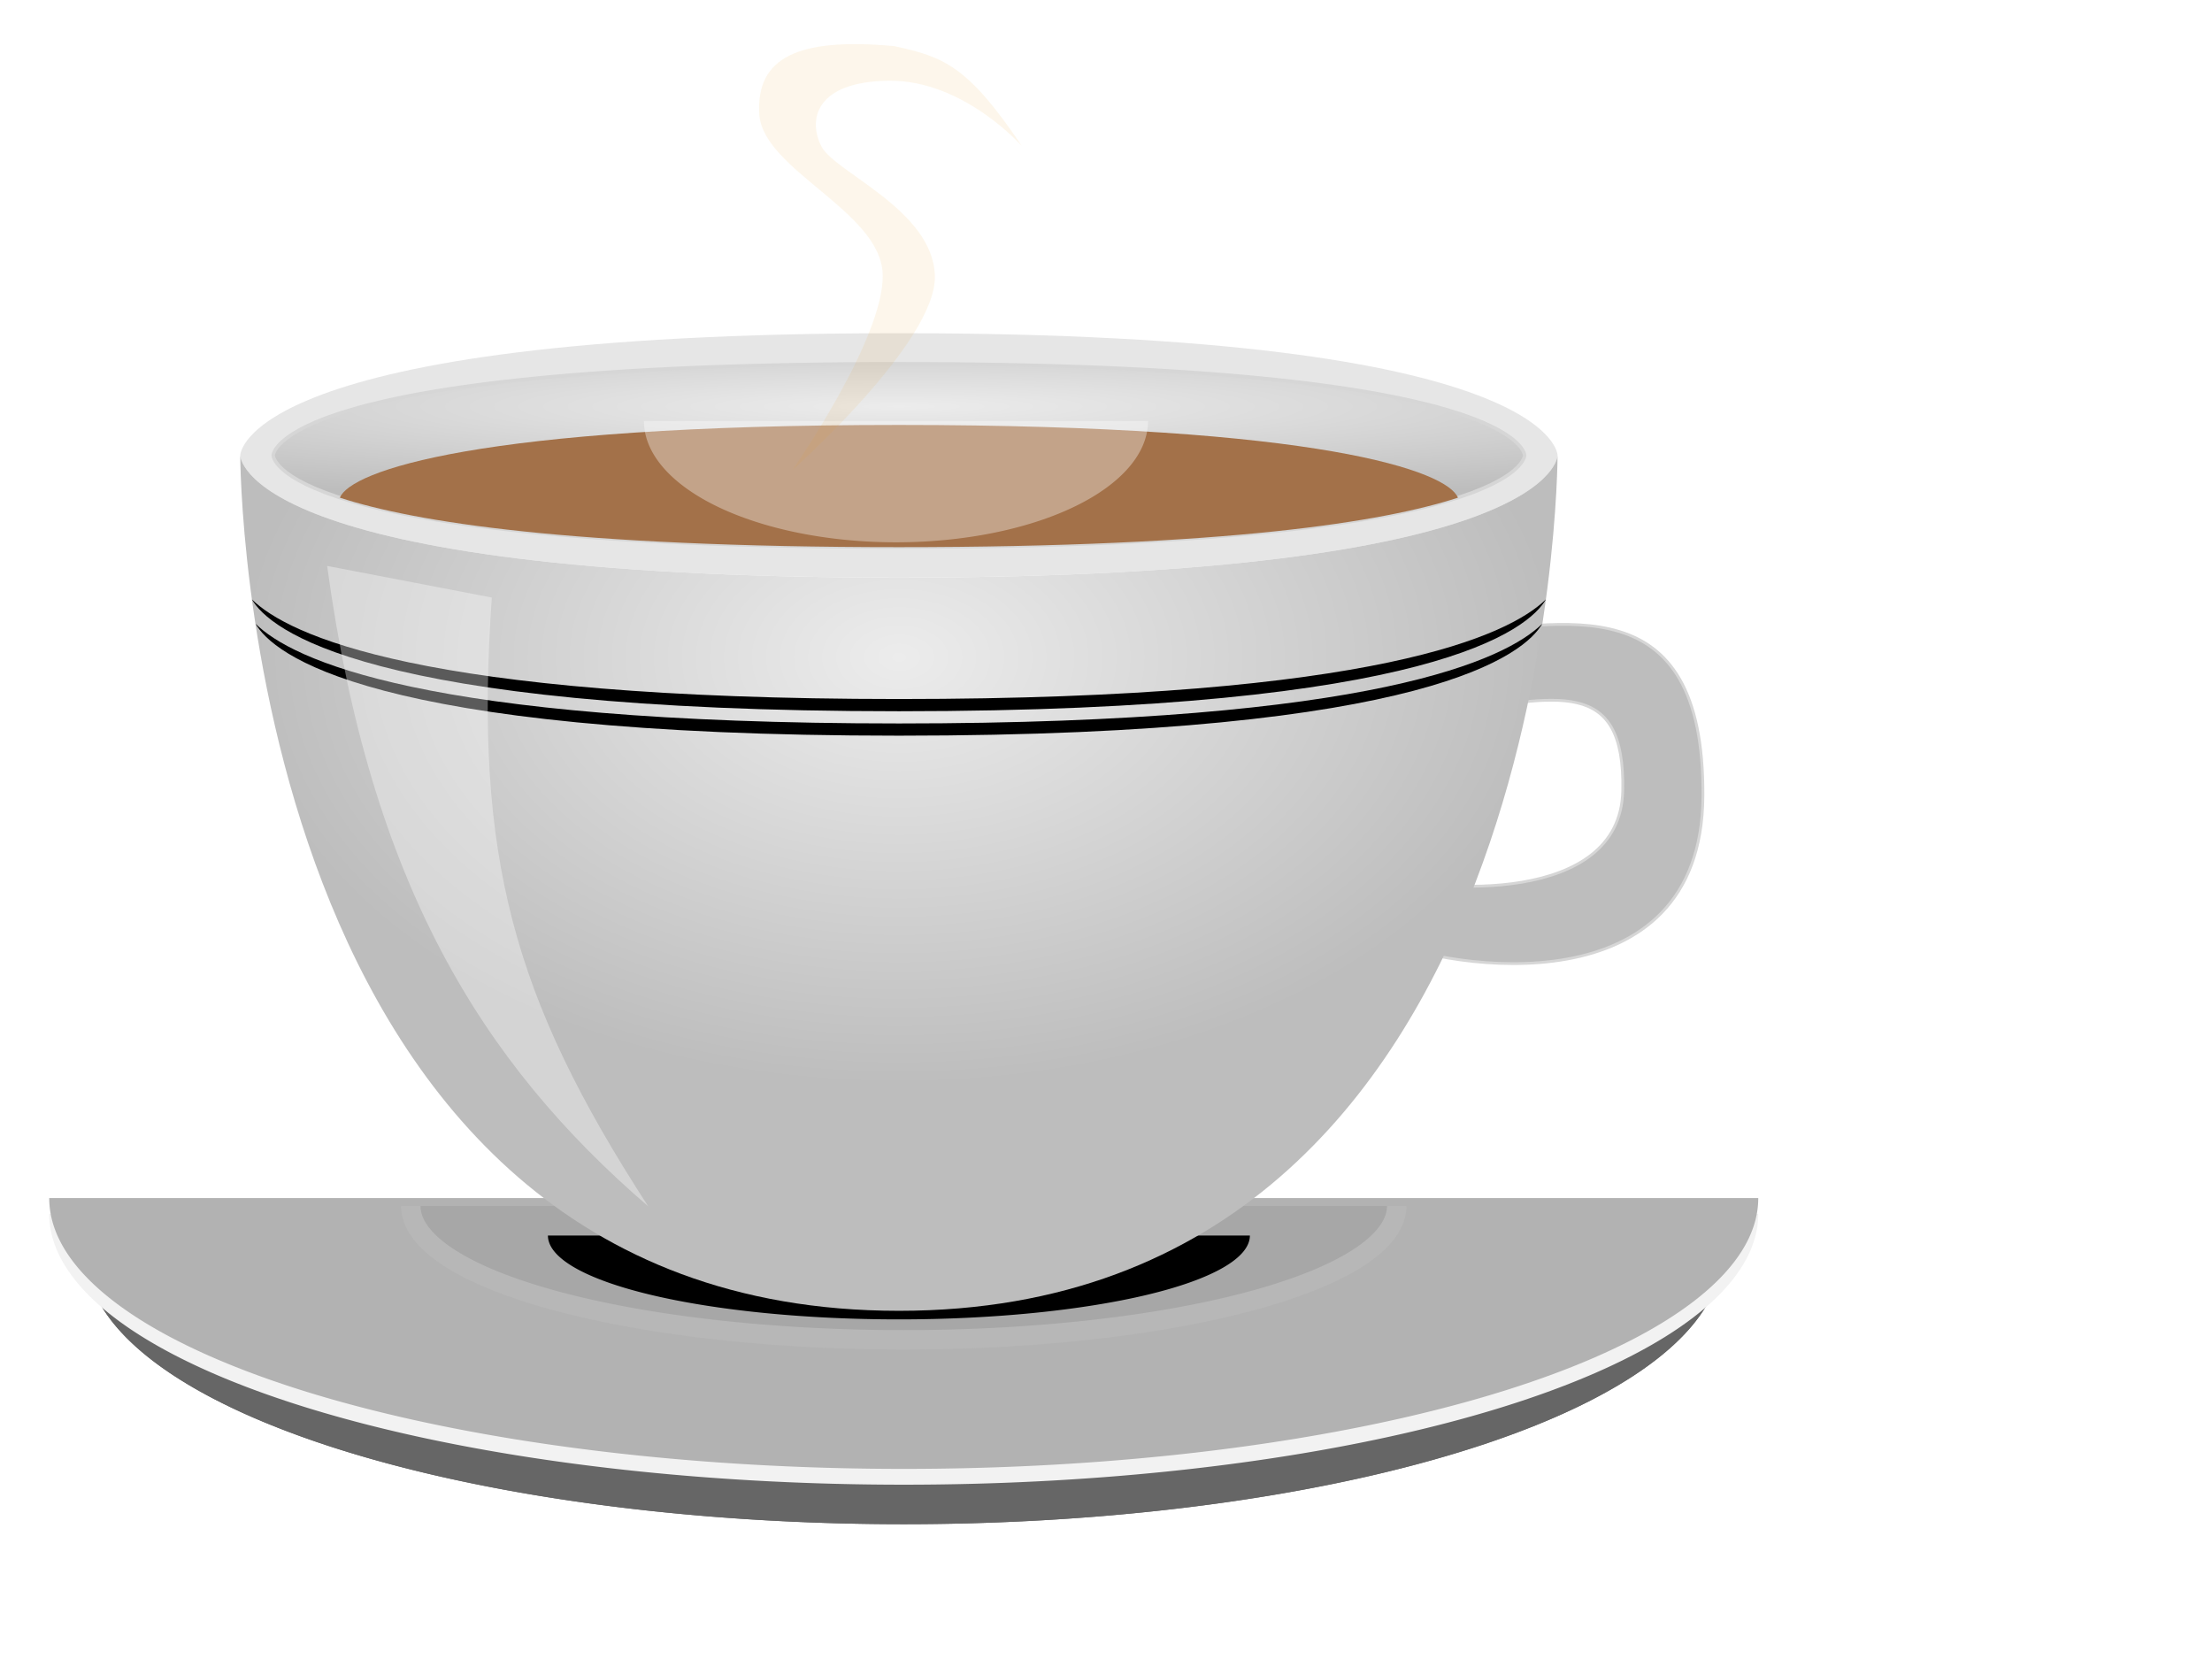 <?xml version="1.0" encoding="UTF-8"?>
<svg viewBox="0 0 640 480" xmlns="http://www.w3.org/2000/svg" xmlns:xlink="http://www.w3.org/1999/xlink">
 <defs>
  <filter id="m" x="-.182" y="-.445" width="1.364" height="1.891" color-interpolation-filters="sRGB">
   <feGaussianBlur stdDeviation="4.404"/>
  </filter>
  <filter id="l" x="-.08" y="-.233" width="1.159" height="1.466" color-interpolation-filters="sRGB">
   <feGaussianBlur stdDeviation="13.323"/>
  </filter>
  <filter id="o" x="-.162" y="-.475" width="1.325" height="1.95" color-interpolation-filters="sRGB">
   <feGaussianBlur stdDeviation="27.158"/>
  </filter>
  <filter id="n" color-interpolation-filters="sRGB">
   <feGaussianBlur stdDeviation="1.865"/>
  </filter>
  <linearGradient id="p" x1="-2.479" x2="-.844" y1="-1.393" y2="-1.393" gradientTransform="matrix(.8 0 0 .8 187.3 183.55)">
   <stop stop-color="#bdbdbd" offset="0"/>
   <stop stop-color="#ececec" offset="1"/>
  </linearGradient>
  <linearGradient id="a">
   <stop stop-color="#2b2b2b" offset="0"/>
   <stop stop-color="#666" offset="1"/>
  </linearGradient>
  <radialGradient id="u" cx="396.43" cy="491.5" r="200.71" gradientTransform="matrix(.796 0 0 .252 -424.1 340.29)" gradientUnits="userSpaceOnUse">
   <stop stop-color="#ddd" offset="0"/>
   <stop stop-color="#b2b2b2" offset="1"/>
  </radialGradient>
  <radialGradient id="t" cx="392.14" cy="583.49" r="200.71" gradientTransform="matrix(.73 0 0 .252 -469.09 468.63)" gradientUnits="userSpaceOnUse" xlink:href="#a"/>
  <radialGradient id="s" cx="392.14" cy="583.49" r="200.71" gradientTransform="matrix(.73 0 0 .252 -373.09 470.63)" gradientUnits="userSpaceOnUse" xlink:href="#a"/>
  <radialGradient id="q" cx="280" cy="73.072" r="95.5" gradientTransform="matrix(3.492 4.6887e-8 0 .287 -717.71 96.655)" gradientUnits="userSpaceOnUse">
   <stop stop-color="#ececec" offset="0"/>
   <stop stop-color="#bdbdbd" offset="1"/>
  </radialGradient>
  <radialGradient id="r" cx="280" cy="139.51" r="100" gradientTransform="matrix(1.906 0 0 1.238 -273.51 17.466)" gradientUnits="userSpaceOnUse">
   <stop stop-color="#ececec" offset="0"/>
   <stop stop-color="#bdbdbd" offset="1"/>
  </radialGradient>
 </defs>
 <path d="m498.16 362.64a236.68 78.357 0 1 1 -473.36 0" fill="url(#s)" filter="url(#l)"/>
 <path d="m498.16 362.64a236.68 78.357 0 1 1 -473.36 0" fill="url(#t)"/>
 <path d="m508.72 351.21a247.24 78.357 0 1 1 -494.48 0" fill="#f2f2f2"/>
 <path d="m508.72 346.64a247.24 78.357 0 1 1 -494.48 0" fill="url(#u)"/>
 <path d="m404.11 348.93a142.62 38.724 0 1 1 -285.25 0" fill="#979797" fill-opacity=".392" stroke="#b7b7b7" stroke-width="5.619"/>
 <path d="m361.63 357.47a101.55 24.268 0 1 1 -203.1 0" filter="url(#o)"/>
 <path d="m418.94 206.25l0.868-23.051c32.001-2.236 73.273-14.833 72.907 47.082-0.366 61.916-73.647 49.997-92.305 41.874l1.254-18.675c13.525 4.394 67.102 8.517 67.84-24.628 0.738-33.146-18.928-27.292-50.564-22.602z" fill="url(#p)" stroke="#d6d6d6" stroke-width=".8"/>
 <path d="m69.511 131.76s0-35.357 190.57-35.357 190.57 35.357 190.57 35.357 0 35.357-190.57 35.357-190.57-35.357-190.57-35.357z" fill="#e6e6e6"/>
 <path d="m69.511 131.76s0 247.5 190.57 247.5 190.57-247.5 190.57-247.5 0 35.357-190.57 35.357-190.57-35.357-190.57-35.357z" fill="url(#r)"/>
 <path d="m79.04 131.76s0-26.518 181.04-26.518 181.04 26.518 181.04 26.518 0 26.518-181.04 26.518-181.04-26.518-181.04-26.518z" fill="url(#q)" stroke="#d6d6d6"/>
 <path d="m260.08 122.95c-122.18 0-158.73 13.426-161.74 21.048 21.391 6.956 66.502 14.308 161.74 14.308 95.243 0 140.35-7.352 161.74-14.308-3.016-7.623-39.56-21.048-161.74-21.048z" fill="#a37149"/>
 <path d="m73.952 180.48c4.877 8.506 32.288 32.374 186.16 32.374 153.77 0 181.19-23.854 186.1-32.374-10.412 10.22-48.261 28.838-186.1 28.838-137.96 0-175.79-18.624-186.16-28.838z"/>
 <path d="m72.87 173.41c4.906 8.506 32.476 32.374 187.24 32.374 154.67 0 182.25-23.854 187.18-32.374-10.472 10.22-48.542 28.838-187.18 28.838-138.77 0-176.81-18.624-187.24-28.838z"/>
 <g fill-opacity=".353">
  <g fill="#fff">
   <path d="m94.65 163.74l47.644 9.152c-5.165 74.795 6.081 115.73 45.238 176.12-48.427-41.698-80.353-93.706-92.883-185.28z"/>
   <path d="m332.16 121.8a72.923 35.105 0 1 1 -145.85 0" filter="url(#m)"/>
  </g>
  <path d="m295.66 42.262c-15.514-23.072-22.502-25.856-37.056-28.933-27.85-2.532-39.843 3.368-38.928 19.627 0.913 16.259 35.283 28.1 35.72 46.521 0.437 18.42-26.1 56.506-26.1 56.506s41.782-37.12 41.199-56.203c-0.584-19.083-28.859-29.808-32.804-37.38-3.946-7.573-1.953-18.836 19.578-19.043 21.529-0.207 38.392 18.905 38.392 18.905z" fill="#eaa21f" filter="url(#n)" opacity=".5"/>
 </g>
</svg>
